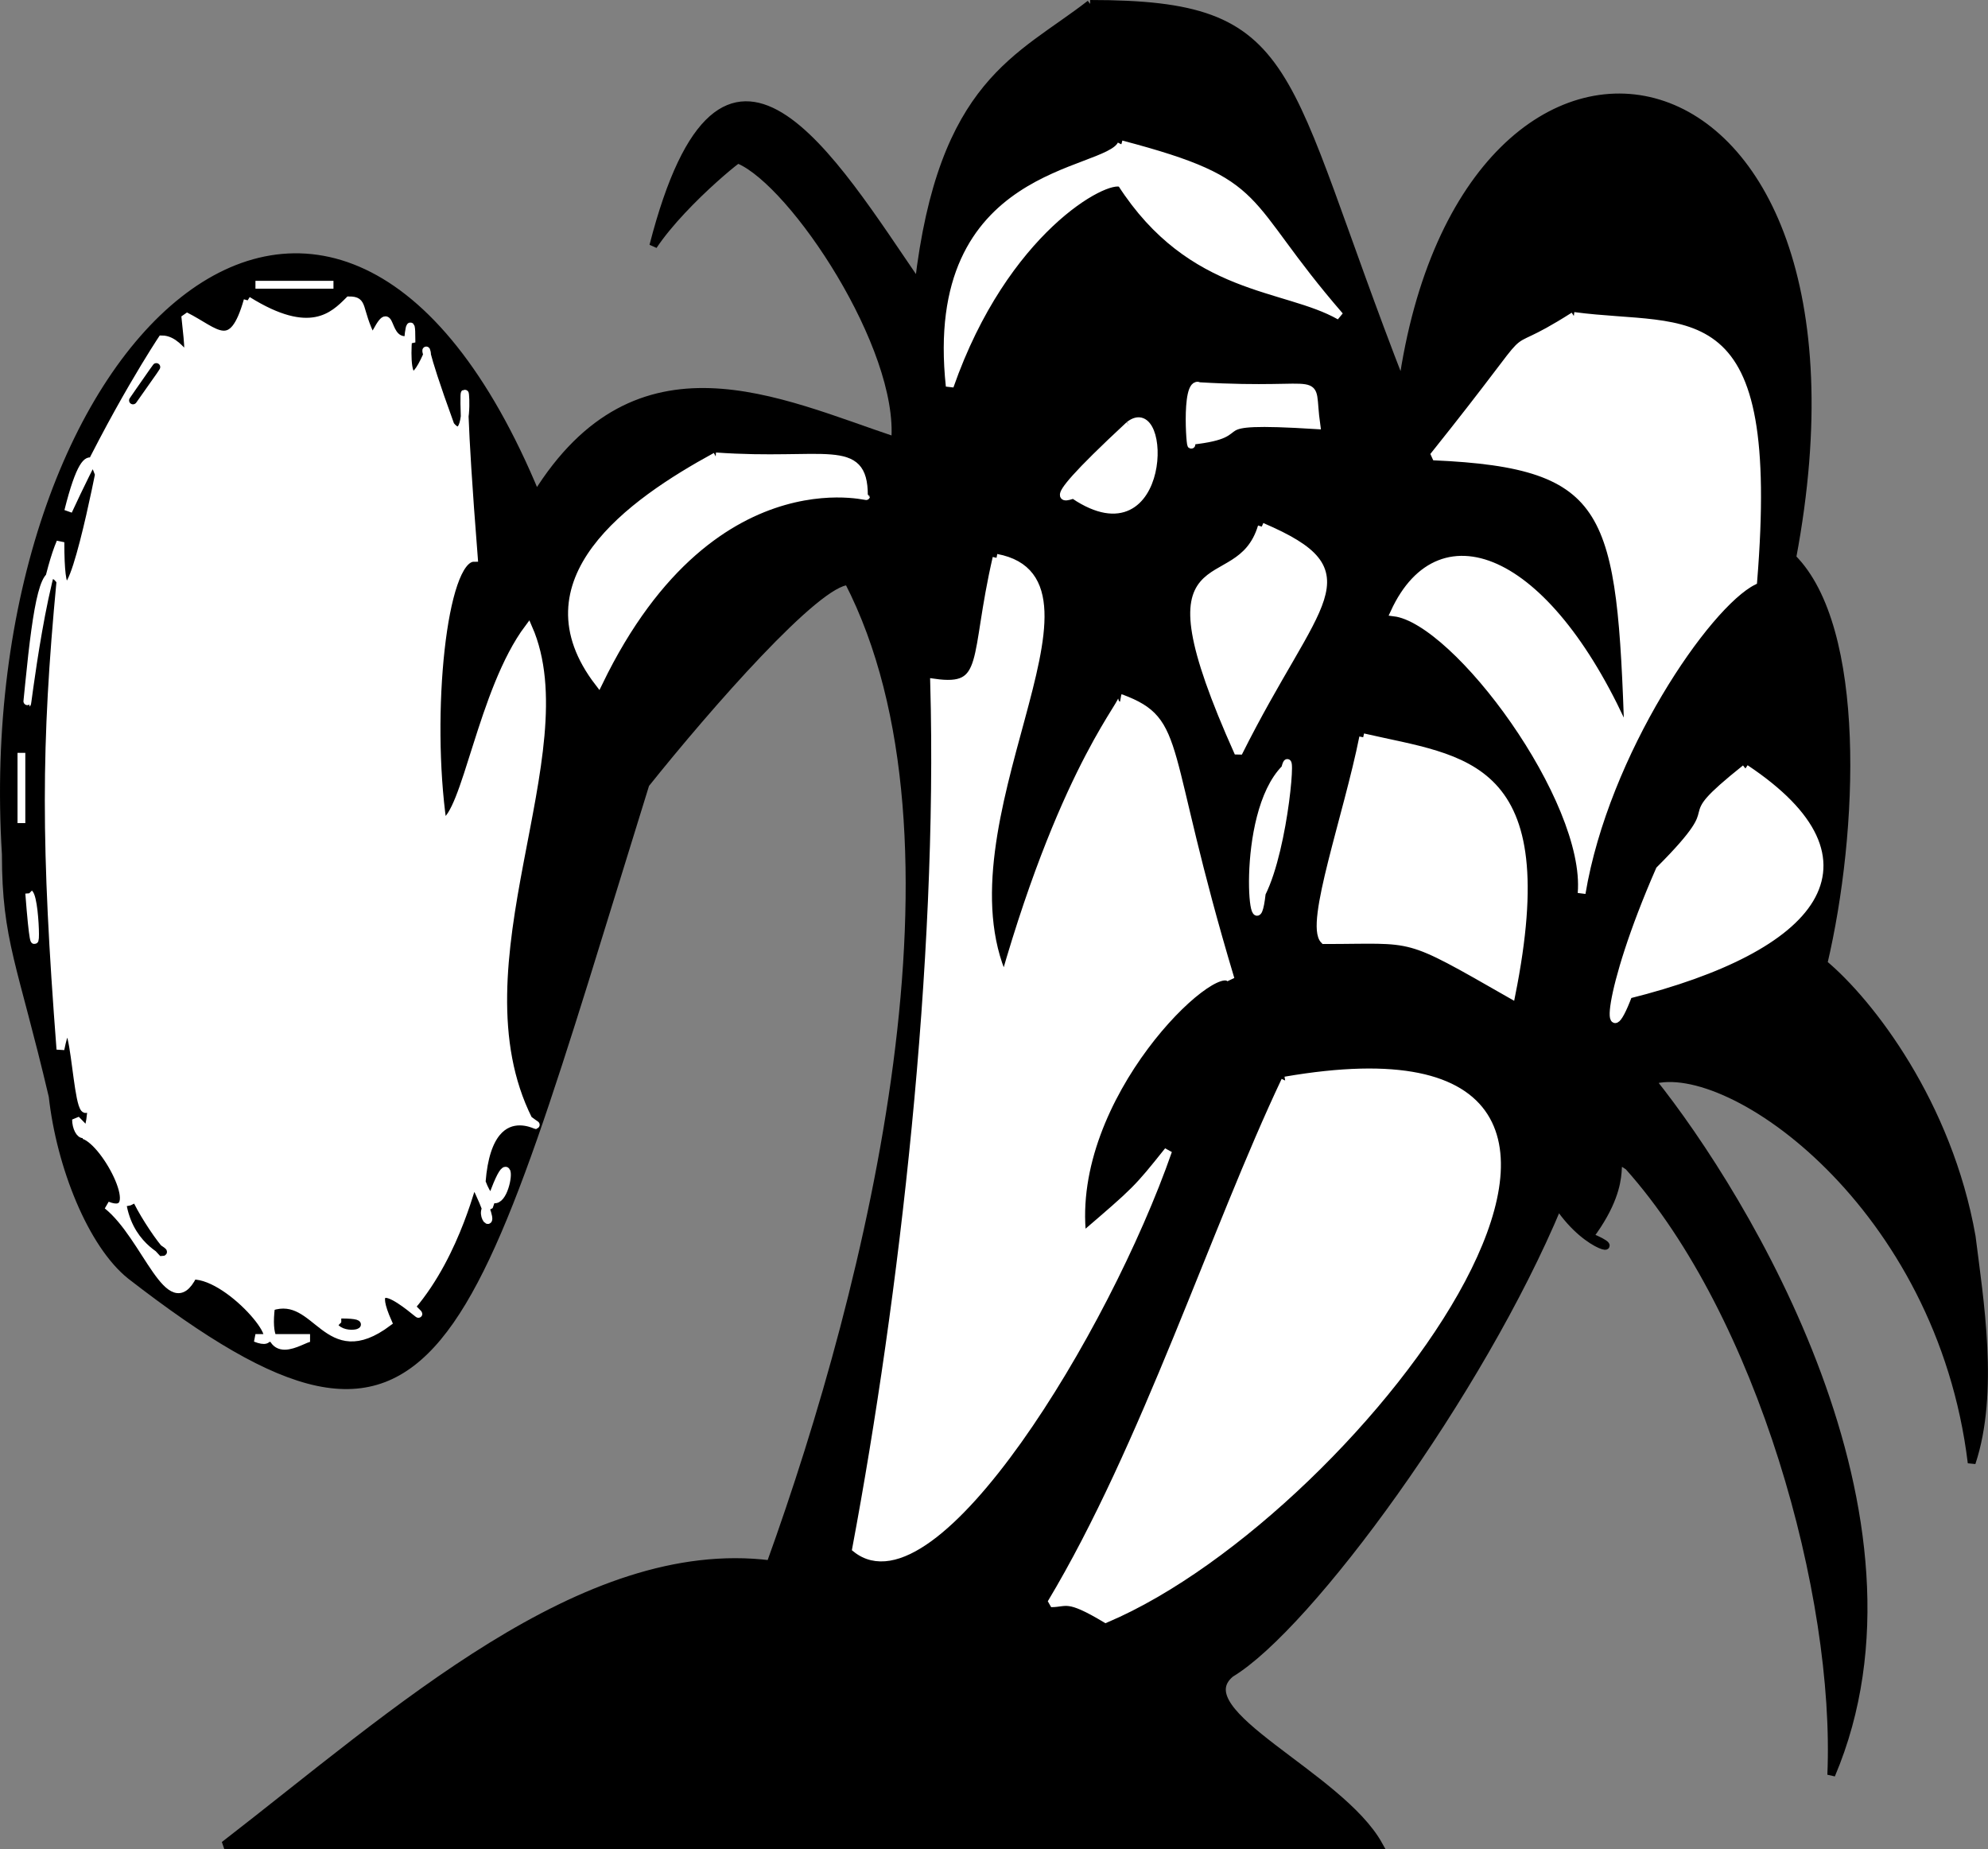 <svg xmlns="http://www.w3.org/2000/svg" width="254.839" height="237" version="1.2"><rect width="100%" height="100%" fill="#808080" stroke="none"/><g fill="none" stroke="#000" stroke-miterlimit="2" font-family="'Sans Serif'" font-size="12.5" font-weight="400"><path fill="#000" d="M139.746.5c27 0 24 8 40 49 8-57 63-47 50 22 9 9 8 35 4 52 6 5 16 18 19 35 1 8 3 20 0 29-4-33-31-52-41-49 12 15 37 56 23 89 1-23-9-59-26-78-3-2 1 1-5 9 5 2 0 2-4-4-10 24-32 54-42 60-6 5 14 13 19 22h-148c22-17 46-39 70-36 13-36 27-93 10-126-4 0-18 16-26 26-23 74-26 94-66 63-5-4-9-14-10-23-4-17-6-20-6-31-4-65 42-109 68-46 13-21 31-12 46-7 1-12-13-33-20-36 2-2-7 5-11 11 9-35 23-11 34 5 3-26 13-29 22-36" vector-effect="non-scaling-stroke"/><path fill="#fff" stroke="#fff" d="M143.746 18.5c19 5 15 7 28 22-7-4-19-3-28-17-2-1-15 6-22 26-3-28 20-27 22-31m-111 18h10-10m-1 2c8 5 11 2 13 0 2 0 1 1 3 5 3-6 1 1 5 0 0-7-2 11 2 2 0-1-1-2 3 9 4 5 0-21 3 17-4 0-6 20-4 34 3-1 5-17 11-25 7 16-10 43 0 63 4 3-5-5-6 8 3 8 5-9 1 3-2 1 2 5-2-3 0-1-2 9-8 16 4 4-7-7-3 2-8 6-9-4-15-2-1 8 4 4 5 4h-7c5 2-3-8-8-8-3 6-6-5-11-9 5 2 0-8-3-9 1 0 0-1-1-2 0 2 2 4 2-3-2 8-2-16-4-6-2-26-2-39 0-60-2-3-3 3-4 13s1-11 4-18c0 15 4-4 5-9 0 2-1-7-4 5 6-13 12-22 12-22 3 0 4 6 3-3 4 2 6 5 8-2m170 2c15 2 26-3 23 34-6 3-19 22-22 40 1-12-16-35-24-36 6-13 20-7 30 16-1-29-2-35-25-36 16-20 7-11 18-18" vector-effect="non-scaling-stroke"/><path fill="#000" d="M19.746 47.5c2-3-7 10 0 0" vector-effect="non-scaling-stroke"/><path fill="#fff" stroke="#fff" d="M153.746 49.5c17 1 14-2 15 5-16-1-7 1-16 2 0 3-1-8 1-7m-9 5c5-4 5 17-7 9 1-1-7 4 7-9m-53 4c14 1 19-2 19 5 3 1-19-7-34 24-10-13 4-23 15-29m70 9c14 6 7 9-3 29-13-29 0-19 3-29m-34 4c16 3-8 34 1 54 8-28 16-36 15-36 8 3 5 6 14 36-2-3-21 15-19 33 7-6 7-6 11-11-8 23-30 59-40 51 6-32 11-75 10-111 7 1 5-3 8-16m47 23c13 3 25 3 19 33-14-8-12-7-24-7-2-2 3-16 5-26m-172 2v9-9m162 2c1-4 0 10-3 16-1 9-3-10 3-16m59 0c18 12 9 23-15 29-3 8-3 0 4-16 10-10 1-5 11-13m-220 16c1 1 1 13 0 0m161 24c58-10 10 55-23 69-5-3-5-2-7-2 12-20 21-48 30-67" vector-effect="non-scaling-stroke"/><path fill="#000" d="M16.746 154.5c1 2 3 5 4 6 1 0-3-1-4-6m27 15c4 0 1 1 0 0" vector-effect="non-scaling-stroke"/></g></svg>
